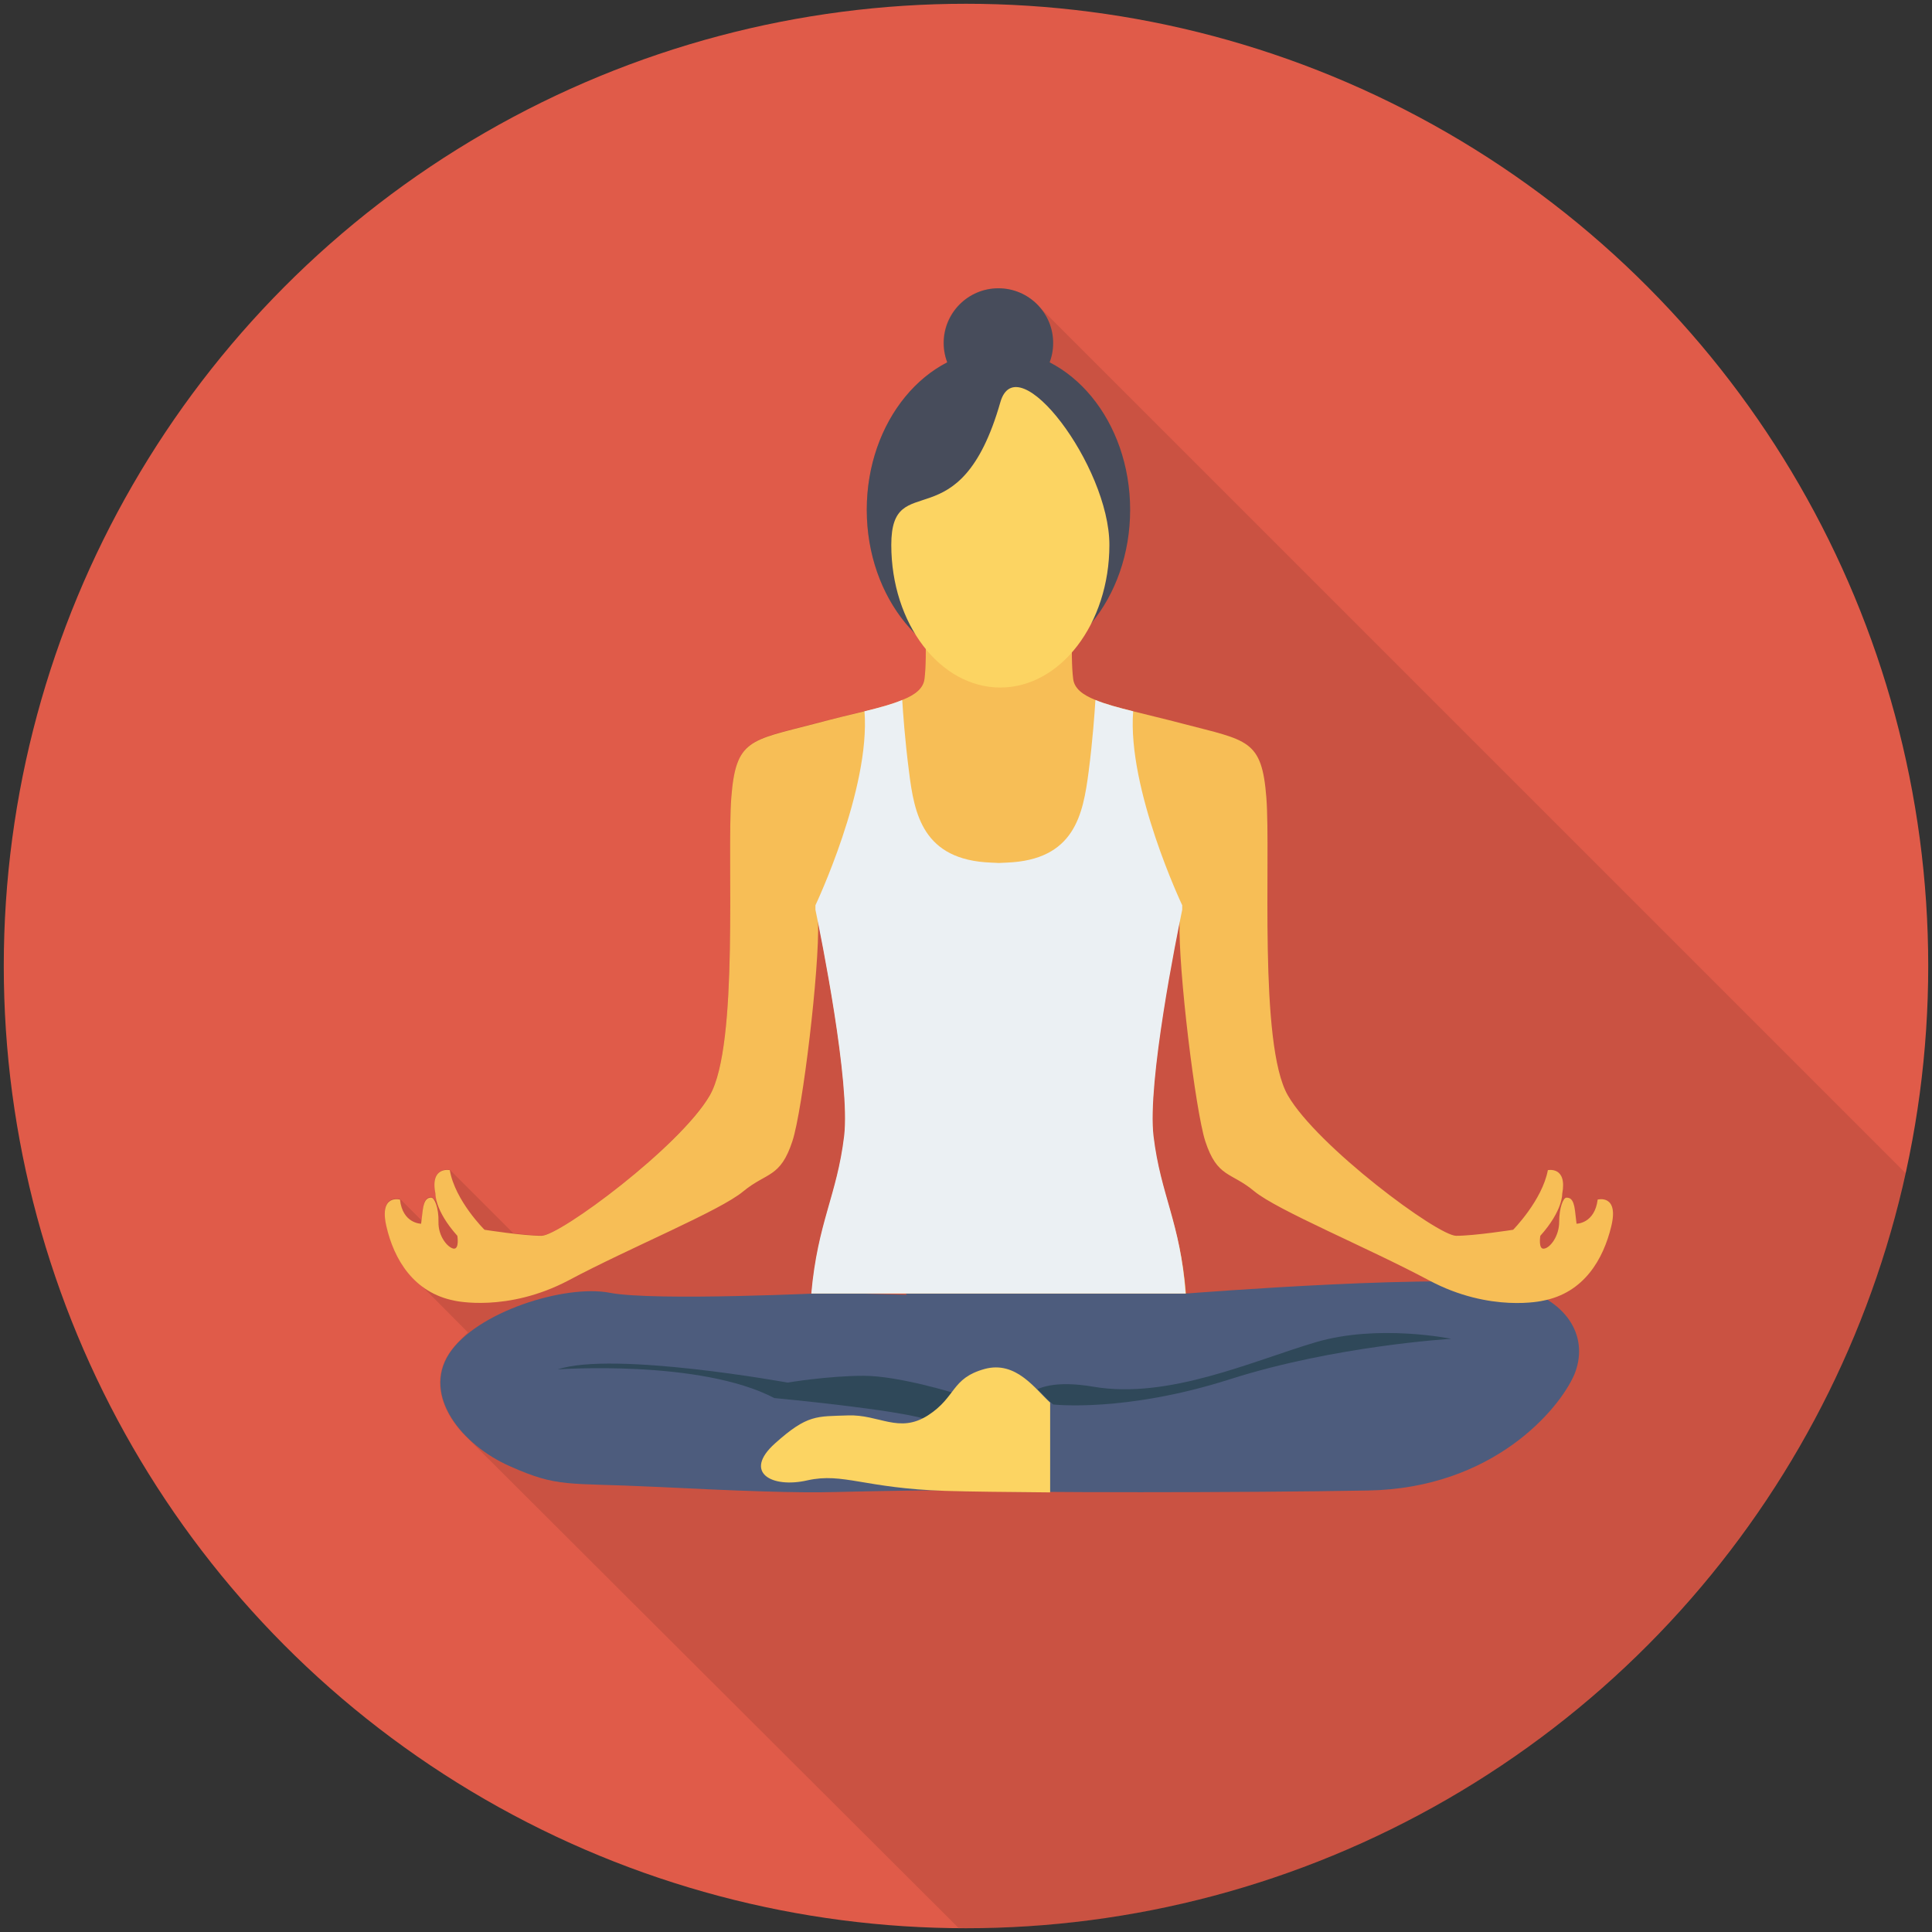 <?xml version="1.0" encoding="UTF-8"?> <!-- Generator: Adobe Illustrator 21.0.0, SVG Export Plug-In . SVG Version: 6.00 Build 0) --> <svg xmlns="http://www.w3.org/2000/svg" xmlns:xlink="http://www.w3.org/1999/xlink" id="Слой_1" x="0px" y="0px" viewBox="0 0 512 512" style="enable-background:new 0 0 512 512;" xml:space="preserve"><rect x="0" y="0" width="512" height="512" fill="#333333" stroke="none"/> <style type="text/css"> .st0{fill:#E05B49;} .st1{opacity:0.1;enable-background:new ;} .st2{fill:#474C5B;} .st3{fill:#2F4859;} .st4{fill:#4D5C7D;} .st5{fill:#F7BE56;} .st6{fill:#EBF0F3;} .st7{fill:#FCD462;} </style> <circle class="st0" cx="256" cy="256" r="255"></circle> <path class="st1" d="M118.9,358.8c-4.5,7-2,14.7,3.6,20.9l1,1c0.3,0.3,0.6,0.6,0.9,0.9L254,510.9c0.7,0,1.3,0.1,2,0.1 c122,0,223.9-85.7,249-200.1L275.1,81c-2.6-2.8-6.4-4.6-10.6-4.6c-8,0-14.5,6.5-14.5,14.5c0,1.8,0.4,3.5,1,5.1 c-12.5,6.5-21.3,21.5-21.3,39.1c0,13.3,5.1,25.2,12.9,33c0.9,1.4,1.8,2.7,2.8,3.9c0,2.9-0.1,5.8-0.4,7.8c-0.3,2.6-2.4,4.2-5.9,5.7 c-2.6,1.1-5.9,2-10,2.9c-3.8,1-8.2,2-13.2,3.3c-17.2,4.5-20.8,4.1-22.1,19.6c-1.2,15.5,2.1,65.4-5.7,78.9 c-7.8,13.5-39.6,37.2-44.5,37.2c-2,0-4.9-0.3-7.6-0.6l-16.8-16.8c0,0-5.3-1.1-3.8,6.3c0,0,0,0.8,0.4,2.2l-1-1 c-0.2-0.2-0.3-0.3-0.5-0.3c-0.8,0-1.9,0.1-2.3,3.5c-0.2,1.5-0.2,2.3-0.3,2.7l-5.7-5.7c0,0-5.6-1.5-3.6,7.1 c1.3,5.6,3.9,11.3,8.6,15.2l13,13.1C122,355,120.2,356.8,118.9,358.8z"></path> <circle class="st2" cx="264.6" cy="90.9" r="14.5"></circle> <path class="st3" d="M314.4,342.8l-45.1,1.2l5.6,33.9c0,0,41.2,5,47.8,4.8c6.6-0.2,50.5-12.3,50.5-12.3l14.8-12.3l0.9-9.8 L314.4,342.8z"></path> <path class="st4" d="M402,341c-14.4-4-87.6,1.8-87.6,1.8l-74.4,0l30,31.7c0,0-0.2-10.4,19.8-7c19.9,3.4,42.3-6.9,58.9-11.8 c16.6-4.9,35.9-0.9,35.9-0.9s-30.7,1.8-58.6,10.7c-27.9,8.9-46.9,6.7-46.9,6.7c-4-3.1-9.2-12-18.1-9.5s-7.4,7.4-15,12.3 c-7.7,4.9-12.9-0.3-21.2,0c-8.3,0.3-10.7-0.3-19.3,7.4c-8.6,7.7-0.9,12,8.6,9.8c9.5-2.1,15,2.1,36.5,2.8c21.5,0.6,78.8,0.6,112,0 c33.1-0.6,50.6-21.5,54.6-30.7C421,355.1,416.4,345,402,341z"></path> <path class="st4" d="M220.4,342.6c0,0-46.9,2.3-58.8,0c-11.9-2.3-35.5,5.1-42.6,16.2c-7.1,11.1,3.4,24.2,16.2,29.8 c12.8,5.7,15.1,4.3,37.8,5.4c22.7,1.1,37.8,1.7,48.6,1.4c10.8-0.3,29-0.5,29-0.5l29-3l-5.7-24.8l-4.5-23.2L220.4,342.6z"></path> <path class="st5" d="M423.4,317.9c-0.8,6.4-5.6,6.4-5.6,6.4s0,0-0.4-3.4c-0.4-3.4-1.5-3.5-2.3-3.5c-0.8,0-1.9,2.6-1.9,6.4 c0,3.8-2.4,6.9-4,7.1c-1.6,0.3-1-3.4-1-3.4c6-6.7,5.8-11.1,5.8-11.1c1.4-7.4-3.8-6.3-3.8-6.3c-1.5,8-9.2,15.8-9.2,15.8 s-10.2,1.6-15.1,1.6c-4.9,0-36.8-23.7-44.6-37.2c-7.8-13.5-4.5-63.4-5.7-78.9s-4.9-15.1-22.1-19.6c-4.9-1.3-9.3-2.3-13.2-3.3 c-4-1-7.4-1.9-10-3c-3.5-1.4-5.6-3.1-5.9-5.6c-0.8-6.1,0-20,0-20l-19.7,1.3l-19.7-1.3c0,0,0.8,13.9,0,20c-0.3,2.5-2.4,4.2-5.9,5.6 c-2.6,1.1-5.9,2-10,3c-3.8,0.9-8.3,2-13.2,3.3c-17.2,4.5-20.9,4.1-22.1,19.6c-1.2,15.5,2.1,65.4-5.7,78.9 c-7.8,13.5-39.7,37.2-44.6,37.2s-15.1-1.6-15.1-1.6s-7.8-7.7-9.2-15.8c0,0-5.3-1.1-3.8,6.3c0,0-0.2,4.4,5.8,11.1c0,0,0.6,3.6-1,3.4 c-1.6-0.3-4.1-3.3-4-7.1c0.1-3.8-1.1-6.4-1.9-6.4c-0.7,0-1.9,0.1-2.3,3.5c-0.4,3.4-0.4,3.4-0.4,3.4s-4.9,0-5.6-6.4 c0,0-5.6-1.5-3.6,7.1c2,8.7,7.2,17.6,18.1,19.7c0,0,13.9,3.2,30.2-5.4c16.3-8.7,40.1-18.4,46.3-23.6c6.2-5.1,9.8-3.5,13-13.3 c2.7-8.2,7.2-45.7,6.8-58.3c2.3,11.6,8.5,44.2,7,57c-1.9,15.7-7,22.8-8.7,41.7h49.6h49.6c-1.6-18.9-6.8-26-8.7-41.7 c-1.5-12.8,4.6-45.4,7-57c-0.4,12.7,4.2,50.2,6.8,58.3c3.2,9.8,6.8,8.1,13,13.3c6.2,5.1,30,14.9,46.3,23.6 c16.3,8.7,30.2,5.4,30.2,5.4c10.9-2.1,16-11,18.1-19.7C429.1,316.4,423.4,317.9,423.4,317.9z"></path> <path class="st6" d="M305.7,301.1c-1.7-14.2,6.1-52.8,7.6-60c0-0.8,0-1.2,0-1.2s-14.6-30.8-13-51.4c-4-1-7.4-1.9-10-3 c-0.2,3.1-0.7,10.5-1.8,19c-1.5,11.4-3.7,23.4-21.7,24.1c-0.8,0-1.4,0.1-2.1,0.1c-0.6,0-1.3-0.1-2.1-0.1 c-18-0.7-20.3-12.8-21.7-24.1c-1.1-8.5-1.6-15.8-1.8-19c-2.6,1.1-5.9,2-10,3c1.6,20.6-13,51.4-13,51.4s0,0.4,0,1.2 c1.5,7.2,9.3,45.8,7.6,60c-1.9,15.7-7,22.8-8.7,41.7h49.6h49.6C312.8,323.9,307.6,316.8,305.7,301.1z"></path> <path class="st3" d="M147.8,362.9c0,0,37.7-2.7,57.4,7.6c0,0,33.2,3.1,40.8,5.8l7.6-6.9c0,0-15.3-4.8-24.7-4.8 c-9.4,0-20.2,1.8-20.2,1.8S162.6,358,147.8,362.9z"></path> <path class="st7" d="M278.3,371.7c-3.9-3.5-9-11.2-17.4-8.9c-8.9,2.5-7.4,7.4-15,12.3c-7.7,4.9-12.9-0.3-21.2,0 c-8.3,0.3-10.7-0.3-19.3,7.4c-8.6,7.7-0.9,12,8.6,9.8c9.5-2.1,15,2.1,36.5,2.8c6.5,0.2,16.4,0.3,27.8,0.4V371.7z"></path> <ellipse class="st2" cx="264.6" cy="135.1" rx="34.9" ry="42.4"></ellipse> <path class="st7" d="M265.1,106.6c-10.8,37.8-28.9,16.9-28.9,37.8c0,20.9,12.9,37.8,28.9,37.8c15.9,0,28.9-16.9,28.9-37.8 C294,123.5,269.5,91.2,265.1,106.6z"></path> </svg> 